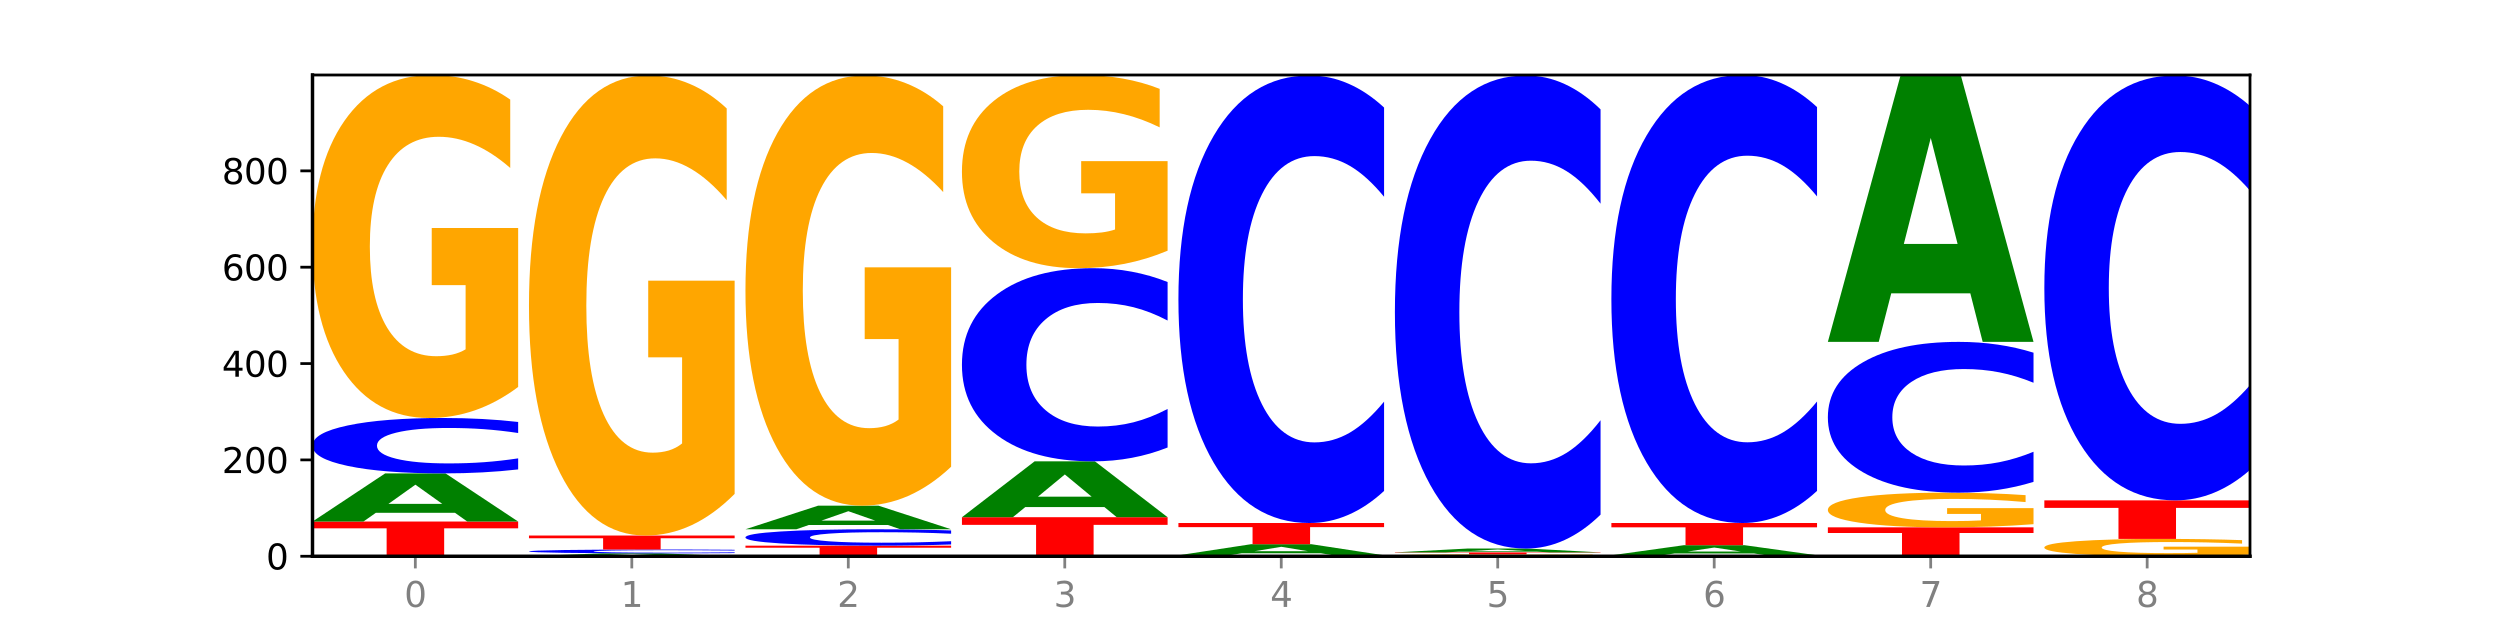 <?xml version="1.0" encoding="utf-8" standalone="no"?>
<!DOCTYPE svg PUBLIC "-//W3C//DTD SVG 1.1//EN"
  "http://www.w3.org/Graphics/SVG/1.1/DTD/svg11.dtd">
<svg xmlns:xlink="http://www.w3.org/1999/xlink" width="720pt" height="180pt" viewBox="0 0 720 180" xmlns="http://www.w3.org/2000/svg" version="1.1">
 <defs>
  <style type="text/css">*{stroke-linejoin: round; stroke-linecap: butt}</style>
 </defs>
 <g id="figure_1">
  <g id="patch_1">
   <path d="M 0 180 
L 720 180 
L 720 0 
L 0 0 
z
" style="fill: #ffffff"/>
  </g>
  <g id="axes_1">
   <g id="patch_2">
    <path d="M 90 160.2 
L 648 160.2 
L 648 21.6 
L 90 21.6 
z
" style="fill: #ffffff"/>
   </g>
   <g id="line2d_1">
    <path d="M 90 160.2 
L 648 160.2 
" clip-path="url(#pd653d5d899)" style="fill: none; stroke: #000000; stroke-width: 0.5; stroke-linecap: square"/>
   </g>
   <g id="patch_3">
    <path d="M 90 150.211 
L 149.229 150.211 
L 149.229 152.159 
L 127.92 152.159 
L 127.92 160.2 
L 111.35 160.2 
L 111.35 152.159 
L 90 152.159 
L 90 150.211 
z
" clip-path="url(#pd653d5d899)" style="fill: #ff0000"/>
   </g>
   <g id="patch_4">
    <path d="M 131.028 147.683 
L 108.249 147.683 
L 104.653 150.211 
L 90 150.211 
L 110.926 136.337 
L 128.303 136.337 
L 149.229 150.211 
L 134.588 150.211 
L 131.028 147.683 
z
M 111.882 145.108 
L 127.359 145.108 
L 119.633 139.59 
L 111.882 145.108 
z
" clip-path="url(#pd653d5d899)" style="fill: #008000"/>
   </g>
   <g id="patch_5">
    <path d="M 149.229 135.193 
Q 144.275 135.76 138.917 136.047 
Q 133.56 136.337 127.725 136.337 
Q 110.325 136.337 100.163 134.188 
Q 90 132.039 90 128.364 
Q 90 124.676 100.163 122.531 
Q 110.325 120.382 127.725 120.382 
Q 133.56 120.382 138.917 120.672 
Q 144.275 120.959 149.229 121.526 
L 149.229 124.706 
Q 144.23 123.955 139.38 123.605 
Q 134.53 123.256 129.173 123.256 
Q 119.562 123.256 114.056 124.617 
Q 108.564 125.975 108.564 128.364 
Q 108.564 130.744 114.056 132.105 
Q 119.562 133.463 129.173 133.463 
Q 134.53 133.463 139.38 133.114 
Q 144.23 132.761 149.229 132.01 
L 149.229 135.193 
z
" clip-path="url(#pd653d5d899)" style="fill: #0000ff"/>
   </g>
   <g id="patch_6">
    <path d="M 149.229 111.444 
Q 143.256 115.913 136.831 118.158 
Q 130.406 120.382 123.557 120.382 
Q 108.079 120.382 99.04 107.078 
Q 90 93.773 90 71.022 
Q 90 48.004 99.199 34.802 
Q 108.411 21.6 124.433 21.6 
Q 130.605 21.6 136.26 23.396 
Q 141.928 25.171 146.946 28.681 
L 146.946 48.372 
Q 141.769 43.862 136.645 41.638 
Q 131.521 39.393 126.371 39.393 
Q 116.84 39.393 111.677 47.596 
Q 106.513 55.779 106.513 71.022 
Q 106.513 86.122 111.491 94.365 
Q 116.469 102.589 125.628 102.589 
Q 128.123 102.589 130.26 102.119 
Q 132.397 101.63 134.097 100.609 
L 134.097 82.122 
L 124.34 82.122 
L 124.34 65.655 
L 149.229 65.655 
L 149.229 111.444 
z
" clip-path="url(#pd653d5d899)" style="fill: #ffa600"/>
   </g>
   <g id="patch_7">
    <path d="M 193.374 160.048 
L 170.596 160.048 
L 166.999 160.2 
L 152.346 160.2 
L 173.272 159.368 
L 190.65 159.368 
L 211.575 160.2 
L 196.935 160.2 
L 193.374 160.048 
z
M 174.229 159.894 
L 189.705 159.894 
L 181.979 159.563 
L 174.229 159.894 
z
" clip-path="url(#pd653d5d899)" style="fill: #008000"/>
   </g>
   <g id="patch_8">
    <path d="M 211.575 159.288 
Q 206.621 159.327 201.264 159.347 
Q 195.906 159.368 190.071 159.368 
Q 172.671 159.368 162.509 159.218 
Q 152.346 159.069 152.346 158.813 
Q 152.346 158.556 162.509 158.407 
Q 172.671 158.258 190.071 158.258 
Q 195.906 158.258 201.264 158.278 
Q 206.621 158.298 211.575 158.337 
L 211.575 158.558 
Q 206.576 158.506 201.726 158.482 
Q 196.876 158.458 191.519 158.458 
Q 181.909 158.458 176.402 158.552 
Q 170.91 158.647 170.91 158.813 
Q 170.91 158.978 176.402 159.073 
Q 181.909 159.168 191.519 159.168 
Q 196.876 159.168 201.726 159.143 
Q 206.576 159.119 211.575 159.067 
L 211.575 159.288 
z
" clip-path="url(#pd653d5d899)" style="fill: #0000ff"/>
   </g>
   <g id="patch_9">
    <path d="M 152.346 154.234 
L 211.575 154.234 
L 211.575 155.019 
L 190.267 155.019 
L 190.267 158.258 
L 173.696 158.258 
L 173.696 155.019 
L 152.346 155.019 
L 152.346 154.234 
z
" clip-path="url(#pd653d5d899)" style="fill: #ff0000"/>
   </g>
   <g id="patch_10">
    <path d="M 211.575 142.246 
Q 205.602 148.24 199.177 151.251 
Q 192.753 154.234 185.903 154.234 
Q 170.426 154.234 161.386 136.389 
Q 152.346 118.544 152.346 88.028 
Q 152.346 57.155 161.545 39.447 
Q 170.758 21.739 186.779 21.739 
Q 192.952 21.739 198.607 24.147 
Q 204.275 26.528 209.292 31.236 
L 209.292 57.647 
Q 204.115 51.599 198.992 48.616 
Q 193.868 45.605 188.717 45.605 
Q 179.187 45.605 174.023 56.607 
Q 168.859 67.583 168.859 88.028 
Q 168.859 108.281 173.837 119.338 
Q 178.815 130.368 187.974 130.368 
Q 190.47 130.368 192.607 129.739 
Q 194.744 129.082 196.443 127.713 
L 196.443 102.917 
L 186.686 102.917 
L 186.686 80.829 
L 211.575 80.829 
L 211.575 142.246 
z
" clip-path="url(#pd653d5d899)" style="fill: #ffa600"/>
   </g>
   <g id="patch_11">
    <path d="M 214.693 157.148 
L 273.922 157.148 
L 273.922 157.743 
L 252.613 157.743 
L 252.613 160.2 
L 236.043 160.2 
L 236.043 157.743 
L 214.693 157.743 
L 214.693 157.148 
z
" clip-path="url(#pd653d5d899)" style="fill: #ff0000"/>
   </g>
   <g id="patch_12">
    <path d="M 273.922 156.81 
Q 268.967 156.977 263.61 157.062 
Q 258.253 157.148 252.418 157.148 
Q 235.018 157.148 224.855 156.512 
Q 214.693 155.877 214.693 154.791 
Q 214.693 153.7 224.855 153.066 
Q 235.018 152.431 252.418 152.431 
Q 258.253 152.431 263.61 152.516 
Q 268.967 152.601 273.922 152.769 
L 273.922 153.709 
Q 268.923 153.487 264.073 153.384 
Q 259.223 153.28 253.865 153.28 
Q 244.255 153.28 238.748 153.683 
Q 233.257 154.084 233.257 154.791 
Q 233.257 155.494 238.748 155.897 
Q 244.255 156.298 253.865 156.298 
Q 259.223 156.298 264.073 156.195 
Q 268.923 156.091 273.922 155.868 
L 273.922 156.81 
z
" clip-path="url(#pd653d5d899)" style="fill: #0000ff"/>
   </g>
   <g id="patch_13">
    <path d="M 255.721 151.192 
L 232.942 151.192 
L 229.346 152.431 
L 214.693 152.431 
L 235.618 145.632 
L 252.996 145.632 
L 273.922 152.431 
L 259.281 152.431 
L 255.721 151.192 
z
M 236.575 149.93 
L 252.051 149.93 
L 244.325 147.226 
L 236.575 149.93 
z
" clip-path="url(#pd653d5d899)" style="fill: #008000"/>
   </g>
   <g id="patch_14">
    <path d="M 273.922 134.423 
Q 267.948 140.028 261.524 142.843 
Q 255.099 145.632 248.25 145.632 
Q 232.772 145.632 223.732 128.946 
Q 214.693 112.26 214.693 83.724 
Q 214.693 54.856 223.892 38.297 
Q 233.104 21.739 249.126 21.739 
Q 255.298 21.739 260.953 23.991 
Q 266.621 26.217 271.639 30.619 
L 271.639 55.316 
Q 266.462 49.66 261.338 46.871 
Q 256.214 44.055 251.064 44.055 
Q 241.533 44.055 236.369 54.344 
Q 231.206 64.606 231.206 83.724 
Q 231.206 102.662 236.184 113.002 
Q 241.161 123.316 250.32 123.316 
Q 252.816 123.316 254.953 122.727 
Q 257.09 122.113 258.789 120.833 
L 258.789 97.646 
L 249.033 97.646 
L 249.033 76.993 
L 273.922 76.993 
L 273.922 134.423 
z
" clip-path="url(#pd653d5d899)" style="fill: #ffa600"/>
   </g>
   <g id="patch_15">
    <path d="M 277.039 148.962 
L 336.268 148.962 
L 336.268 151.154 
L 314.959 151.154 
L 314.959 160.2 
L 298.389 160.2 
L 298.389 151.154 
L 277.039 151.154 
L 277.039 148.962 
z
" clip-path="url(#pd653d5d899)" style="fill: #ff0000"/>
   </g>
   <g id="patch_16">
    <path d="M 318.067 146.03 
L 295.289 146.03 
L 291.692 148.962 
L 277.039 148.962 
L 297.965 132.868 
L 315.342 132.868 
L 336.268 148.962 
L 321.627 148.962 
L 318.067 146.03 
z
M 298.922 143.043 
L 314.398 143.043 
L 306.672 136.642 
L 298.922 143.043 
z
" clip-path="url(#pd653d5d899)" style="fill: #008000"/>
   </g>
   <g id="patch_17">
    <path d="M 336.268 128.881 
Q 331.314 130.857 325.956 131.857 
Q 320.599 132.868 314.764 132.868 
Q 297.364 132.868 287.202 125.375 
Q 277.039 117.883 277.039 105.069 
Q 277.039 92.209 287.202 84.727 
Q 297.364 77.234 314.764 77.234 
Q 320.599 77.234 325.956 78.246 
Q 331.314 79.245 336.268 81.222 
L 336.268 92.312 
Q 331.269 89.692 326.419 88.474 
Q 321.569 87.256 316.212 87.256 
Q 306.601 87.256 301.095 92.002 
Q 295.603 96.737 295.603 105.069 
Q 295.603 113.366 301.095 118.112 
Q 306.601 122.847 316.212 122.847 
Q 321.569 122.847 326.419 121.629 
Q 331.269 120.399 336.268 117.779 
L 336.268 128.881 
z
" clip-path="url(#pd653d5d899)" style="fill: #0000ff"/>
   </g>
   <g id="patch_18">
    <path d="M 336.268 72.201 
Q 330.295 74.717 323.87 75.982 
Q 317.445 77.234 310.596 77.234 
Q 295.118 77.234 286.079 69.741 
Q 277.039 62.248 277.039 49.434 
Q 277.039 36.471 286.238 29.036 
Q 295.45 21.6 311.472 21.6 
Q 317.645 21.6 323.299 22.611 
Q 328.967 23.611 333.985 25.588 
L 333.985 36.678 
Q 328.808 34.138 323.684 32.885 
Q 318.561 31.621 313.41 31.621 
Q 303.879 31.621 298.716 36.241 
Q 293.552 40.85 293.552 49.434 
Q 293.552 57.939 298.53 62.582 
Q 303.508 67.213 312.667 67.213 
Q 315.162 67.213 317.299 66.949 
Q 319.437 66.673 321.136 66.098 
L 321.136 55.686 
L 311.379 55.686 
L 311.379 46.412 
L 336.268 46.412 
L 336.268 72.201 
z
" clip-path="url(#pd653d5d899)" style="fill: #ffa600"/>
   </g>
   <g id="patch_19">
    <path d="M 398.615 160.175 
Q 392.641 160.187 386.217 160.194 
Q 379.792 160.2 372.942 160.2 
Q 357.465 160.2 348.425 160.163 
Q 339.385 160.125 339.385 160.061 
Q 339.385 159.997 348.584 159.96 
Q 357.797 159.923 373.818 159.923 
Q 379.991 159.923 385.646 159.928 
Q 391.314 159.933 396.331 159.942 
L 396.331 159.998 
Q 391.154 159.985 386.031 159.979 
Q 380.907 159.973 375.757 159.973 
Q 366.226 159.973 361.062 159.996 
Q 355.898 160.019 355.898 160.061 
Q 355.898 160.104 360.876 160.127 
Q 365.854 160.15 375.013 160.15 
Q 377.509 160.15 379.646 160.149 
Q 381.783 160.147 383.482 160.144 
L 383.482 160.093 
L 373.726 160.093 
L 373.726 160.046 
L 398.615 160.046 
L 398.615 160.175 
z
" clip-path="url(#pd653d5d899)" style="fill: #ffa600"/>
   </g>
   <g id="patch_20">
    <path d="M 380.413 159.341 
L 357.635 159.341 
L 354.038 159.923 
L 339.385 159.923 
L 360.311 156.732 
L 377.689 156.732 
L 398.615 159.923 
L 383.974 159.923 
L 380.413 159.341 
z
M 361.268 158.749 
L 376.744 158.749 
L 369.018 157.48 
L 361.268 158.749 
z
" clip-path="url(#pd653d5d899)" style="fill: #008000"/>
   </g>
   <g id="patch_21">
    <path d="M 339.385 150.627 
L 398.615 150.627 
L 398.615 151.818 
L 377.306 151.818 
L 377.306 156.732 
L 360.735 156.732 
L 360.735 151.818 
L 339.385 151.818 
L 339.385 150.627 
z
" clip-path="url(#pd653d5d899)" style="fill: #ff0000"/>
   </g>
   <g id="patch_22">
    <path d="M 398.615 141.388 
Q 393.66 145.968 388.303 148.284 
Q 382.945 150.627 377.111 150.627 
Q 359.71 150.627 349.548 133.268 
Q 339.385 115.909 339.385 86.223 
Q 339.385 56.43 349.548 39.098 
Q 359.71 21.739 377.111 21.739 
Q 382.945 21.739 388.303 24.082 
Q 393.66 26.398 398.615 30.977 
L 398.615 56.67 
Q 393.615 50.599 388.765 47.777 
Q 383.915 44.955 378.558 44.955 
Q 368.948 44.955 363.441 55.951 
Q 357.95 66.92 357.95 86.223 
Q 357.95 105.446 363.441 116.441 
Q 368.948 127.411 378.558 127.411 
Q 383.915 127.411 388.765 124.588 
Q 393.615 121.74 398.615 115.669 
L 398.615 141.388 
z
" clip-path="url(#pd653d5d899)" style="fill: #0000ff"/>
   </g>
   <g id="patch_23">
    <path d="M 460.961 160.15 
Q 454.988 160.175 448.563 160.188 
Q 442.138 160.2 435.289 160.2 
Q 419.811 160.2 410.772 160.125 
Q 401.732 160.051 401.732 159.923 
Q 401.732 159.793 410.931 159.719 
Q 420.143 159.645 436.165 159.645 
Q 442.337 159.645 447.992 159.655 
Q 453.66 159.665 458.678 159.685 
L 458.678 159.795 
Q 453.501 159.77 448.377 159.758 
Q 443.253 159.745 438.103 159.745 
Q 428.572 159.745 423.408 159.791 
Q 418.245 159.837 418.245 159.923 
Q 418.245 160.008 423.223 160.054 
Q 428.2 160.1 437.36 160.1 
Q 439.855 160.1 441.992 160.097 
Q 444.129 160.095 445.828 160.089 
L 445.828 159.985 
L 436.072 159.985 
L 436.072 159.893 
L 460.961 159.893 
L 460.961 160.15 
z
" clip-path="url(#pd653d5d899)" style="fill: #ffa600"/>
   </g>
   <g id="patch_24">
    <path d="M 401.732 159.09 
L 460.961 159.09 
L 460.961 159.198 
L 439.652 159.198 
L 439.652 159.645 
L 423.082 159.645 
L 423.082 159.198 
L 401.732 159.198 
L 401.732 159.09 
z
" clip-path="url(#pd653d5d899)" style="fill: #ff0000"/>
   </g>
   <g id="patch_25">
    <path d="M 442.76 158.888 
L 419.981 158.888 
L 416.385 159.09 
L 401.732 159.09 
L 422.658 157.98 
L 440.035 157.98 
L 460.961 159.09 
L 446.32 159.09 
L 442.76 158.888 
z
M 423.614 158.682 
L 439.091 158.682 
L 431.365 158.24 
L 423.614 158.682 
z
" clip-path="url(#pd653d5d899)" style="fill: #008000"/>
   </g>
   <g id="patch_26">
    <path d="M 460.961 148.214 
Q 456.006 153.055 450.649 155.504 
Q 445.292 157.98 439.457 157.98 
Q 422.057 157.98 411.894 139.631 
Q 401.732 121.281 401.732 89.902 
Q 401.732 58.409 411.894 40.088 
Q 422.057 21.739 439.457 21.739 
Q 445.292 21.739 450.649 24.215 
Q 456.006 26.664 460.961 31.504 
L 460.961 58.663 
Q 455.962 52.246 451.112 49.263 
Q 446.262 46.28 440.904 46.28 
Q 431.294 46.28 425.788 57.903 
Q 420.296 69.498 420.296 89.902 
Q 420.296 110.221 425.788 121.844 
Q 431.294 133.439 440.904 133.439 
Q 446.262 133.439 451.112 130.456 
Q 455.962 127.445 460.961 121.028 
L 460.961 148.214 
z
" clip-path="url(#pd653d5d899)" style="fill: #0000ff"/>
   </g>
   <g id="patch_27">
    <path d="M 523.307 160.175 
Q 517.334 160.187 510.909 160.194 
Q 504.485 160.2 497.635 160.2 
Q 482.158 160.2 473.118 160.163 
Q 464.078 160.125 464.078 160.061 
Q 464.078 159.997 473.277 159.96 
Q 482.489 159.923 498.511 159.923 
Q 504.684 159.923 510.338 159.928 
Q 516.007 159.933 521.024 159.942 
L 521.024 159.998 
Q 515.847 159.985 510.723 159.979 
Q 505.6 159.973 500.449 159.973 
Q 490.918 159.973 485.755 159.996 
Q 480.591 160.019 480.591 160.061 
Q 480.591 160.104 485.569 160.127 
Q 490.547 160.15 499.706 160.15 
Q 502.201 160.15 504.339 160.149 
Q 506.476 160.147 508.175 160.144 
L 508.175 160.093 
L 498.418 160.093 
L 498.418 160.046 
L 523.307 160.046 
L 523.307 160.175 
z
" clip-path="url(#pd653d5d899)" style="fill: #ffa600"/>
   </g>
   <g id="patch_28">
    <path d="M 505.106 159.392 
L 482.328 159.392 
L 478.731 159.923 
L 464.078 159.923 
L 485.004 157.009 
L 502.382 157.009 
L 523.307 159.923 
L 508.667 159.923 
L 505.106 159.392 
z
M 485.961 158.851 
L 501.437 158.851 
L 493.711 157.692 
L 485.961 158.851 
z
" clip-path="url(#pd653d5d899)" style="fill: #008000"/>
   </g>
   <g id="patch_29">
    <path d="M 464.078 150.627 
L 523.307 150.627 
L 523.307 151.872 
L 501.999 151.872 
L 501.999 157.009 
L 485.428 157.009 
L 485.428 151.872 
L 464.078 151.872 
L 464.078 150.627 
z
" clip-path="url(#pd653d5d899)" style="fill: #ff0000"/>
   </g>
   <g id="patch_30">
    <path d="M 523.307 141.378 
Q 518.353 145.963 512.996 148.282 
Q 507.638 150.627 501.803 150.627 
Q 484.403 150.627 474.241 133.249 
Q 464.078 115.872 464.078 86.153 
Q 464.078 56.329 474.241 38.978 
Q 484.403 21.6 501.803 21.6 
Q 507.638 21.6 512.996 23.945 
Q 518.353 26.264 523.307 30.849 
L 523.307 56.569 
Q 518.308 50.492 513.458 47.667 
Q 508.608 44.841 503.251 44.841 
Q 493.641 44.841 488.134 55.849 
Q 482.642 66.83 482.642 86.153 
Q 482.642 105.397 488.134 116.405 
Q 493.641 127.386 503.251 127.386 
Q 508.608 127.386 513.458 124.56 
Q 518.308 121.709 523.307 115.632 
L 523.307 141.378 
z
" clip-path="url(#pd653d5d899)" style="fill: #0000ff"/>
   </g>
   <g id="patch_31">
    <path d="M 526.425 151.876 
L 585.654 151.876 
L 585.654 153.499 
L 564.345 153.499 
L 564.345 160.2 
L 547.775 160.2 
L 547.775 153.499 
L 526.425 153.499 
L 526.425 151.876 
z
" clip-path="url(#pd653d5d899)" style="fill: #ff0000"/>
   </g>
   <g id="patch_32">
    <path d="M 585.654 150.972 
Q 579.68 151.424 573.256 151.651 
Q 566.831 151.876 559.982 151.876 
Q 544.504 151.876 535.464 150.53 
Q 526.425 149.185 526.425 146.884 
Q 526.425 144.557 535.624 143.222 
Q 544.836 141.886 560.858 141.886 
Q 567.03 141.886 572.685 142.068 
Q 578.353 142.248 583.37 142.603 
L 583.37 144.594 
Q 578.194 144.138 573.07 143.913 
Q 567.946 143.686 562.796 143.686 
Q 553.265 143.686 548.101 144.515 
Q 542.938 145.343 542.938 146.884 
Q 542.938 148.411 547.915 149.245 
Q 552.893 150.076 562.052 150.076 
Q 564.548 150.076 566.685 150.029 
Q 568.822 149.979 570.521 149.876 
L 570.521 148.007 
L 560.765 148.007 
L 560.765 146.341 
L 585.654 146.341 
L 585.654 150.972 
z
" clip-path="url(#pd653d5d899)" style="fill: #ffa600"/>
   </g>
   <g id="patch_33">
    <path d="M 585.654 138.774 
Q 580.699 140.317 575.342 141.097 
Q 569.985 141.886 564.15 141.886 
Q 546.75 141.886 536.587 136.038 
Q 526.425 130.189 526.425 120.187 
Q 526.425 110.15 536.587 104.31 
Q 546.75 98.461 564.15 98.461 
Q 569.985 98.461 575.342 99.251 
Q 580.699 100.031 585.654 101.574 
L 585.654 110.23 
Q 580.654 108.185 575.805 107.234 
Q 570.955 106.283 565.597 106.283 
Q 555.987 106.283 550.48 109.988 
Q 544.989 113.684 544.989 120.187 
Q 544.989 126.664 550.48 130.369 
Q 555.987 134.064 565.597 134.064 
Q 570.955 134.064 575.805 133.114 
Q 580.654 132.154 585.654 130.108 
L 585.654 138.774 
z
" clip-path="url(#pd653d5d899)" style="fill: #0000ff"/>
   </g>
   <g id="patch_34">
    <path d="M 567.453 84.485 
L 544.674 84.485 
L 541.077 98.461 
L 526.425 98.461 
L 547.35 21.739 
L 564.728 21.739 
L 585.654 98.461 
L 571.013 98.461 
L 567.453 84.485 
z
M 548.307 70.245 
L 563.783 70.245 
L 556.057 39.727 
L 548.307 70.245 
z
" clip-path="url(#pd653d5d899)" style="fill: #008000"/>
   </g>
   <g id="patch_35">
    <path d="M 648 159.748 
Q 642.027 159.974 635.602 160.088 
Q 629.177 160.2 622.328 160.2 
Q 606.85 160.2 597.811 159.527 
Q 588.771 158.855 588.771 157.704 
Q 588.771 156.54 597.97 155.873 
Q 607.182 155.205 623.204 155.205 
Q 629.376 155.205 635.031 155.296 
Q 640.699 155.386 645.717 155.563 
L 645.717 156.559 
Q 640.54 156.331 635.416 156.219 
Q 630.292 156.105 625.142 156.105 
Q 615.611 156.105 610.448 156.52 
Q 605.284 156.934 605.284 157.704 
Q 605.284 158.468 610.262 158.885 
Q 615.24 159.3 624.399 159.3 
Q 626.894 159.3 629.031 159.277 
Q 631.168 159.252 632.868 159.2 
L 632.868 158.266 
L 623.111 158.266 
L 623.111 157.433 
L 648 157.433 
L 648 159.748 
z
" clip-path="url(#pd653d5d899)" style="fill: #ffa600"/>
   </g>
   <g id="patch_36">
    <path d="M 588.771 144.106 
L 648 144.106 
L 648 146.271 
L 626.691 146.271 
L 626.691 155.205 
L 610.121 155.205 
L 610.121 146.271 
L 588.771 146.271 
L 588.771 144.106 
z
" clip-path="url(#pd653d5d899)" style="fill: #ff0000"/>
   </g>
   <g id="patch_37">
    <path d="M 648 135.335 
Q 643.046 139.683 637.688 141.882 
Q 632.331 144.106 626.496 144.106 
Q 609.096 144.106 598.933 127.625 
Q 588.771 111.145 588.771 82.96 
Q 588.771 54.675 598.933 38.22 
Q 609.096 21.739 626.496 21.739 
Q 632.331 21.739 637.688 23.963 
Q 643.046 26.162 648 30.51 
L 648 54.903 
Q 643.001 49.139 638.151 46.46 
Q 633.301 43.781 627.944 43.781 
Q 618.333 43.781 612.827 54.22 
Q 607.335 64.634 607.335 82.96 
Q 607.335 101.211 612.827 111.65 
Q 618.333 122.064 627.944 122.064 
Q 633.301 122.064 638.151 119.385 
Q 643.001 116.68 648 110.917 
L 648 135.335 
z
" clip-path="url(#pd653d5d899)" style="fill: #0000ff"/>
   </g>
   <g id="matplotlib.axis_1">
    <g id="xtick_1">
     <g id="line2d_2">
      <defs>
       <path id="m7b722429c5" d="M 0 0 
L 0 3.5 
" style="stroke: #808080; stroke-width: 0.8"/>
      </defs>
      <g>
       <use xlink:href="#m7b722429c5" x="119.615" y="160.2" style="fill: #808080; stroke: #808080; stroke-width: 0.8"/>
      </g>
     </g>
     <g id="text_1">
      <!-- 0 -->
      <g style="fill: #808080" transform="translate(116.433 174.798) scale(0.1 -0.1)">
       <defs>
        <path id="DejaVuSans-30" d="M 2034 4250 
Q 1547 4250 1301 3770 
Q 1056 3291 1056 2328 
Q 1056 1369 1301 889 
Q 1547 409 2034 409 
Q 2525 409 2770 889 
Q 3016 1369 3016 2328 
Q 3016 3291 2770 3770 
Q 2525 4250 2034 4250 
z
M 2034 4750 
Q 2819 4750 3233 4129 
Q 3647 3509 3647 2328 
Q 3647 1150 3233 529 
Q 2819 -91 2034 -91 
Q 1250 -91 836 529 
Q 422 1150 422 2328 
Q 422 3509 836 4129 
Q 1250 4750 2034 4750 
z
" transform="scale(0.016)"/>
       </defs>
       <use xlink:href="#DejaVuSans-30"/>
      </g>
     </g>
    </g>
    <g id="xtick_2">
     <g id="line2d_3">
      <g>
       <use xlink:href="#m7b722429c5" x="181.961" y="160.2" style="fill: #808080; stroke: #808080; stroke-width: 0.8"/>
      </g>
     </g>
     <g id="text_2">
      <!-- 1 -->
      <g style="fill: #808080" transform="translate(178.78 174.798) scale(0.1 -0.1)">
       <defs>
        <path id="DejaVuSans-31" d="M 794 531 
L 1825 531 
L 1825 4091 
L 703 3866 
L 703 4441 
L 1819 4666 
L 2450 4666 
L 2450 531 
L 3481 531 
L 3481 0 
L 794 0 
L 794 531 
z
" transform="scale(0.016)"/>
       </defs>
       <use xlink:href="#DejaVuSans-31"/>
      </g>
     </g>
    </g>
    <g id="xtick_3">
     <g id="line2d_4">
      <g>
       <use xlink:href="#m7b722429c5" x="244.307" y="160.2" style="fill: #808080; stroke: #808080; stroke-width: 0.8"/>
      </g>
     </g>
     <g id="text_3">
      <!-- 2 -->
      <g style="fill: #808080" transform="translate(241.126 174.798) scale(0.1 -0.1)">
       <defs>
        <path id="DejaVuSans-32" d="M 1228 531 
L 3431 531 
L 3431 0 
L 469 0 
L 469 531 
Q 828 903 1448 1529 
Q 2069 2156 2228 2338 
Q 2531 2678 2651 2914 
Q 2772 3150 2772 3378 
Q 2772 3750 2511 3984 
Q 2250 4219 1831 4219 
Q 1534 4219 1204 4116 
Q 875 4013 500 3803 
L 500 4441 
Q 881 4594 1212 4672 
Q 1544 4750 1819 4750 
Q 2544 4750 2975 4387 
Q 3406 4025 3406 3419 
Q 3406 3131 3298 2873 
Q 3191 2616 2906 2266 
Q 2828 2175 2409 1742 
Q 1991 1309 1228 531 
z
" transform="scale(0.016)"/>
       </defs>
       <use xlink:href="#DejaVuSans-32"/>
      </g>
     </g>
    </g>
    <g id="xtick_4">
     <g id="line2d_5">
      <g>
       <use xlink:href="#m7b722429c5" x="306.654" y="160.2" style="fill: #808080; stroke: #808080; stroke-width: 0.8"/>
      </g>
     </g>
     <g id="text_4">
      <!-- 3 -->
      <g style="fill: #808080" transform="translate(303.472 174.798) scale(0.1 -0.1)">
       <defs>
        <path id="DejaVuSans-33" d="M 2597 2516 
Q 3050 2419 3304 2112 
Q 3559 1806 3559 1356 
Q 3559 666 3084 287 
Q 2609 -91 1734 -91 
Q 1441 -91 1130 -33 
Q 819 25 488 141 
L 488 750 
Q 750 597 1062 519 
Q 1375 441 1716 441 
Q 2309 441 2620 675 
Q 2931 909 2931 1356 
Q 2931 1769 2642 2001 
Q 2353 2234 1838 2234 
L 1294 2234 
L 1294 2753 
L 1863 2753 
Q 2328 2753 2575 2939 
Q 2822 3125 2822 3475 
Q 2822 3834 2567 4026 
Q 2313 4219 1838 4219 
Q 1578 4219 1281 4162 
Q 984 4106 628 3988 
L 628 4550 
Q 988 4650 1302 4700 
Q 1616 4750 1894 4750 
Q 2613 4750 3031 4423 
Q 3450 4097 3450 3541 
Q 3450 3153 3228 2886 
Q 3006 2619 2597 2516 
z
" transform="scale(0.016)"/>
       </defs>
       <use xlink:href="#DejaVuSans-33"/>
      </g>
     </g>
    </g>
    <g id="xtick_5">
     <g id="line2d_6">
      <g>
       <use xlink:href="#m7b722429c5" x="369" y="160.2" style="fill: #808080; stroke: #808080; stroke-width: 0.8"/>
      </g>
     </g>
     <g id="text_5">
      <!-- 4 -->
      <g style="fill: #808080" transform="translate(365.819 174.798) scale(0.1 -0.1)">
       <defs>
        <path id="DejaVuSans-34" d="M 2419 4116 
L 825 1625 
L 2419 1625 
L 2419 4116 
z
M 2253 4666 
L 3047 4666 
L 3047 1625 
L 3713 1625 
L 3713 1100 
L 3047 1100 
L 3047 0 
L 2419 0 
L 2419 1100 
L 313 1100 
L 313 1709 
L 2253 4666 
z
" transform="scale(0.016)"/>
       </defs>
       <use xlink:href="#DejaVuSans-34"/>
      </g>
     </g>
    </g>
    <g id="xtick_6">
     <g id="line2d_7">
      <g>
       <use xlink:href="#m7b722429c5" x="431.346" y="160.2" style="fill: #808080; stroke: #808080; stroke-width: 0.8"/>
      </g>
     </g>
     <g id="text_6">
      <!-- 5 -->
      <g style="fill: #808080" transform="translate(428.165 174.798) scale(0.1 -0.1)">
       <defs>
        <path id="DejaVuSans-35" d="M 691 4666 
L 3169 4666 
L 3169 4134 
L 1269 4134 
L 1269 2991 
Q 1406 3038 1543 3061 
Q 1681 3084 1819 3084 
Q 2600 3084 3056 2656 
Q 3513 2228 3513 1497 
Q 3513 744 3044 326 
Q 2575 -91 1722 -91 
Q 1428 -91 1123 -41 
Q 819 9 494 109 
L 494 744 
Q 775 591 1075 516 
Q 1375 441 1709 441 
Q 2250 441 2565 725 
Q 2881 1009 2881 1497 
Q 2881 1984 2565 2268 
Q 2250 2553 1709 2553 
Q 1456 2553 1204 2497 
Q 953 2441 691 2322 
L 691 4666 
z
" transform="scale(0.016)"/>
       </defs>
       <use xlink:href="#DejaVuSans-35"/>
      </g>
     </g>
    </g>
    <g id="xtick_7">
     <g id="line2d_8">
      <g>
       <use xlink:href="#m7b722429c5" x="493.693" y="160.2" style="fill: #808080; stroke: #808080; stroke-width: 0.8"/>
      </g>
     </g>
     <g id="text_7">
      <!-- 6 -->
      <g style="fill: #808080" transform="translate(490.511 174.798) scale(0.1 -0.1)">
       <defs>
        <path id="DejaVuSans-36" d="M 2113 2584 
Q 1688 2584 1439 2293 
Q 1191 2003 1191 1497 
Q 1191 994 1439 701 
Q 1688 409 2113 409 
Q 2538 409 2786 701 
Q 3034 994 3034 1497 
Q 3034 2003 2786 2293 
Q 2538 2584 2113 2584 
z
M 3366 4563 
L 3366 3988 
Q 3128 4100 2886 4159 
Q 2644 4219 2406 4219 
Q 1781 4219 1451 3797 
Q 1122 3375 1075 2522 
Q 1259 2794 1537 2939 
Q 1816 3084 2150 3084 
Q 2853 3084 3261 2657 
Q 3669 2231 3669 1497 
Q 3669 778 3244 343 
Q 2819 -91 2113 -91 
Q 1303 -91 875 529 
Q 447 1150 447 2328 
Q 447 3434 972 4092 
Q 1497 4750 2381 4750 
Q 2619 4750 2861 4703 
Q 3103 4656 3366 4563 
z
" transform="scale(0.016)"/>
       </defs>
       <use xlink:href="#DejaVuSans-36"/>
      </g>
     </g>
    </g>
    <g id="xtick_8">
     <g id="line2d_9">
      <g>
       <use xlink:href="#m7b722429c5" x="556.039" y="160.2" style="fill: #808080; stroke: #808080; stroke-width: 0.8"/>
      </g>
     </g>
     <g id="text_8">
      <!-- 7 -->
      <g style="fill: #808080" transform="translate(552.858 174.798) scale(0.1 -0.1)">
       <defs>
        <path id="DejaVuSans-37" d="M 525 4666 
L 3525 4666 
L 3525 4397 
L 1831 0 
L 1172 0 
L 2766 4134 
L 525 4134 
L 525 4666 
z
" transform="scale(0.016)"/>
       </defs>
       <use xlink:href="#DejaVuSans-37"/>
      </g>
     </g>
    </g>
    <g id="xtick_9">
     <g id="line2d_10">
      <g>
       <use xlink:href="#m7b722429c5" x="618.385" y="160.2" style="fill: #808080; stroke: #808080; stroke-width: 0.8"/>
      </g>
     </g>
     <g id="text_9">
      <!-- 8 -->
      <g style="fill: #808080" transform="translate(615.204 174.798) scale(0.1 -0.1)">
       <defs>
        <path id="DejaVuSans-38" d="M 2034 2216 
Q 1584 2216 1326 1975 
Q 1069 1734 1069 1313 
Q 1069 891 1326 650 
Q 1584 409 2034 409 
Q 2484 409 2743 651 
Q 3003 894 3003 1313 
Q 3003 1734 2745 1975 
Q 2488 2216 2034 2216 
z
M 1403 2484 
Q 997 2584 770 2862 
Q 544 3141 544 3541 
Q 544 4100 942 4425 
Q 1341 4750 2034 4750 
Q 2731 4750 3128 4425 
Q 3525 4100 3525 3541 
Q 3525 3141 3298 2862 
Q 3072 2584 2669 2484 
Q 3125 2378 3379 2068 
Q 3634 1759 3634 1313 
Q 3634 634 3220 271 
Q 2806 -91 2034 -91 
Q 1263 -91 848 271 
Q 434 634 434 1313 
Q 434 1759 690 2068 
Q 947 2378 1403 2484 
z
M 1172 3481 
Q 1172 3119 1398 2916 
Q 1625 2713 2034 2713 
Q 2441 2713 2670 2916 
Q 2900 3119 2900 3481 
Q 2900 3844 2670 4047 
Q 2441 4250 2034 4250 
Q 1625 4250 1398 4047 
Q 1172 3844 1172 3481 
z
" transform="scale(0.016)"/>
       </defs>
       <use xlink:href="#DejaVuSans-38"/>
      </g>
     </g>
    </g>
   </g>
   <g id="matplotlib.axis_2">
    <g id="ytick_1">
     <g id="line2d_11">
      <defs>
       <path id="m832039e1f0" d="M 0 0 
L -3.5 0 
" style="stroke: #000000; stroke-width: 0.8"/>
      </defs>
      <g>
       <use xlink:href="#m832039e1f0" x="90" y="160.2" style="stroke: #000000; stroke-width: 0.8"/>
      </g>
     </g>
     <g id="text_10">
      <!-- 0 -->
      <g transform="translate(76.638 163.999) scale(0.1 -0.1)">
       <use xlink:href="#DejaVuSans-30"/>
      </g>
     </g>
    </g>
    <g id="ytick_2">
     <g id="line2d_12">
      <g>
       <use xlink:href="#m832039e1f0" x="90" y="132.452" style="stroke: #000000; stroke-width: 0.8"/>
      </g>
     </g>
     <g id="text_11">
      <!-- 200 -->
      <g transform="translate(63.913 136.251) scale(0.1 -0.1)">
       <use xlink:href="#DejaVuSans-32"/>
       <use xlink:href="#DejaVuSans-30" x="63.623"/>
       <use xlink:href="#DejaVuSans-30" x="127.246"/>
      </g>
     </g>
    </g>
    <g id="ytick_3">
     <g id="line2d_13">
      <g>
       <use xlink:href="#m832039e1f0" x="90" y="104.705" style="stroke: #000000; stroke-width: 0.8"/>
      </g>
     </g>
     <g id="text_12">
      <!-- 400 -->
      <g transform="translate(63.913 108.504) scale(0.1 -0.1)">
       <use xlink:href="#DejaVuSans-34"/>
       <use xlink:href="#DejaVuSans-30" x="63.623"/>
       <use xlink:href="#DejaVuSans-30" x="127.246"/>
      </g>
     </g>
    </g>
    <g id="ytick_4">
     <g id="line2d_14">
      <g>
       <use xlink:href="#m832039e1f0" x="90" y="76.957" style="stroke: #000000; stroke-width: 0.8"/>
      </g>
     </g>
     <g id="text_13">
      <!-- 600 -->
      <g transform="translate(63.913 80.756) scale(0.1 -0.1)">
       <use xlink:href="#DejaVuSans-36"/>
       <use xlink:href="#DejaVuSans-30" x="63.623"/>
       <use xlink:href="#DejaVuSans-30" x="127.246"/>
      </g>
     </g>
    </g>
    <g id="ytick_5">
     <g id="line2d_15">
      <g>
       <use xlink:href="#m832039e1f0" x="90" y="49.209" style="stroke: #000000; stroke-width: 0.8"/>
      </g>
     </g>
     <g id="text_14">
      <!-- 800 -->
      <g transform="translate(63.913 53.008) scale(0.1 -0.1)">
       <use xlink:href="#DejaVuSans-38"/>
       <use xlink:href="#DejaVuSans-30" x="63.623"/>
       <use xlink:href="#DejaVuSans-30" x="127.246"/>
      </g>
     </g>
    </g>
   </g>
   <g id="patch_38">
    <path d="M 90 160.2 
L 90 21.6 
" style="fill: none; stroke: #000000; stroke-linejoin: miter; stroke-linecap: square"/>
   </g>
   <g id="patch_39">
    <path d="M 648 160.2 
L 648 21.6 
" style="fill: none; stroke: #000000; stroke-width: 0.8; stroke-linejoin: miter; stroke-linecap: square"/>
   </g>
   <g id="patch_40">
    <path d="M 90 160.2 
L 648 160.2 
" style="fill: none; stroke: #000000; stroke-linejoin: miter; stroke-linecap: square"/>
   </g>
   <g id="patch_41">
    <path d="M 90 21.6 
L 648 21.6 
" style="fill: none; stroke: #000000; stroke-width: 0.8; stroke-linejoin: miter; stroke-linecap: square"/>
   </g>
  </g>
 </g>
 <defs>
  <clipPath id="pd653d5d899">
   <rect x="90" y="21.6" width="558" height="138.6"/>
  </clipPath>
 </defs>
</svg>

